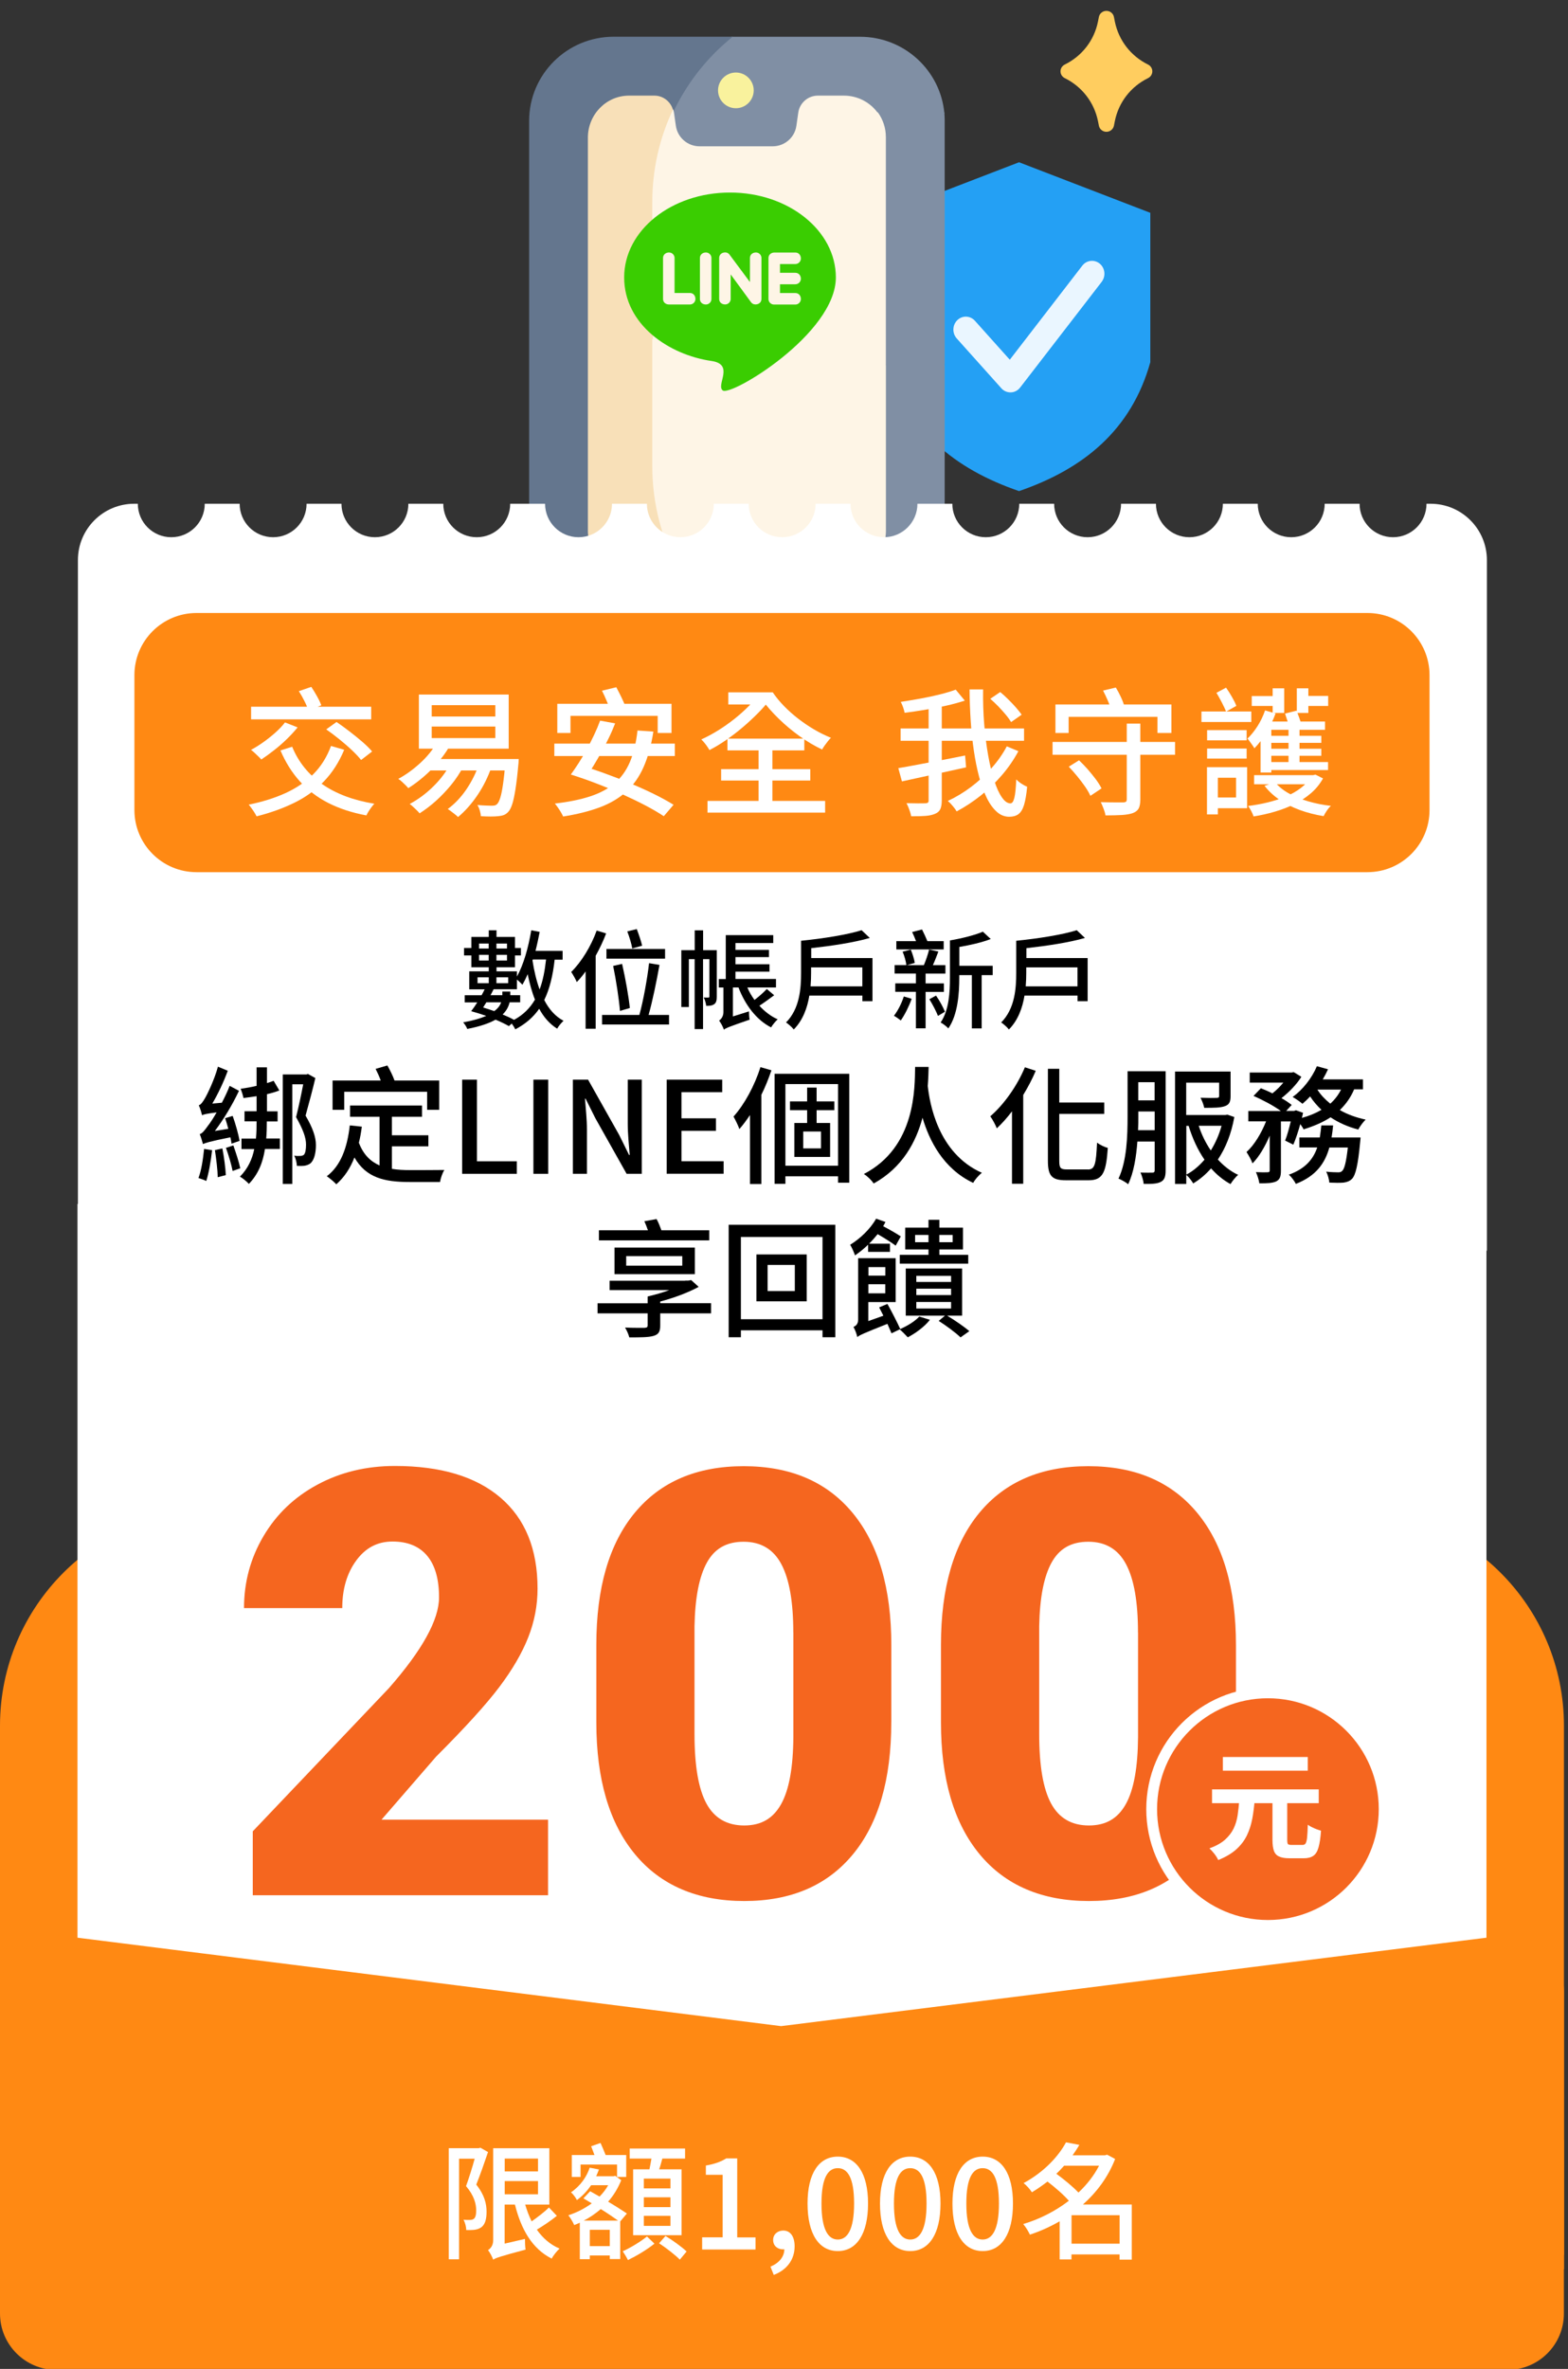 <svg width="290" height="438" viewBox="0 0 290 438" fill="none" xmlns="http://www.w3.org/2000/svg">
<rect x="0" y="0" width="290" height="438" fill="#333333" stroke="none"/>
<g clip-path="url(#clip0_22272_517)">
<g clip-path="url(#clip1_22272_517)">
<path fill-rule="evenodd" clip-rule="evenodd" d="M188.47 30L212.75 39.35V66.97C209.24 79.52 200.39 86.71 188.47 90.8C176.54 86.71 167.68 79.53 164.18 66.97V39.35L188.47 30Z" fill="#24A0F4"/>
<path d="M203.75 52.12L188.67 71.66C188.25 72.2 187.63 72.53 186.96 72.55C186.93 72.55 186.9 72.55 186.88 72.55C186.24 72.55 185.63 72.28 185.2 71.79L176.94 62.57C176.08 61.6 176.13 60.09 177.06 59.19C177.99 58.29 179.44 58.34 180.31 59.31L186.76 66.51L200.17 49.12C200.96 48.09 202.41 47.93 203.4 48.75C204.39 49.58 204.55 51.08 203.75 52.11V52.12Z" fill="#EAF6FF"/>
<path d="M135.35 6.8H159.08C167.24 6.8 173.94 13.02 174.66 20.95L162.04 45.13L174.72 67.55V100.83C174.72 109.43 167.72 116.4 159.08 116.4H134.78L108.4 111.15L102.91 64.17L113.71 12.86L135.35 6.81V6.8Z" fill="#808FA4"/>
<path d="M174.65 20.79H158.42V67.43H174.72V22.23C174.72 21.74 174.69 21.26 174.65 20.79Z" fill="#808FA4"/>
<path d="M120.8 86.25V37.4C120.8 25.03 126.54 13.99 135.52 6.79H113.49C104.86 6.79 97.86 13.76 97.86 22.36V100.81C97.86 109.41 104.86 116.38 113.49 116.38H134.95C126.3 109.17 120.8 98.35 120.8 86.23V86.25Z" fill="#64768E"/>
<path d="M125.92 105.91H156.07C160.37 105.91 163.85 102.43 163.85 98.14V67.52L153.59 46.39L162.37 20.9C160.96 18.95 158.66 17.68 156.07 17.68H151.27C149.45 17.68 147.9 19.02 147.64 20.82L147.29 23.26C146.98 25.44 145.11 27.05 142.91 27.05H129.38C127.18 27.05 125.31 25.43 125 23.26L124.65 20.82C124.62 20.63 124.58 20.45 124.53 20.27L114.12 19.88L111.43 69.48L113.14 101.67L125.9 105.9L125.92 105.91Z" fill="#FEF5E6"/>
<path d="M144.05 33.67V54.55C144.05 61.66 149.79 67.43 156.86 67.43H163.84V25.35C163.84 23.65 163.29 22.07 162.37 20.79H156.86C149.78 20.79 144.05 26.56 144.05 33.67Z" fill="#FEF5E6"/>
<path d="M136.1 20.01C137.92 20.01 139.4 18.53 139.4 16.71C139.4 14.89 137.92 13.41 136.1 13.41C134.28 13.41 132.8 14.89 132.8 16.71C132.8 18.53 134.28 20.01 136.1 20.01Z" fill="#F9F29D"/>
<path d="M120.64 86.22V37.37C120.64 31.25 122.01 25.45 124.46 20.28C124.01 18.76 122.63 17.68 121.03 17.68H116.34C112.14 17.68 108.73 21.16 108.73 25.45V98.12C108.73 102.41 112.14 105.89 116.34 105.89H125.81C122.52 100.1 120.64 93.38 120.64 86.2V86.22Z" fill="#F8E0B8"/>
<path d="M119.3 54.23C117.36 55.79 117.11 58.57 118.74 60.44L120.77 62.77V53.44C120.25 53.61 119.75 53.87 119.3 54.23Z" fill="#F8E0B8"/>
<path d="M212.34 11.94C209.13 10.36 206.9 7.46 206.19 3.99L206.02 3.13C205.89 2.48 205.31 2.01 204.63 2.01C203.95 2.01 203.37 2.48 203.24 3.13L203.07 3.99C202.37 7.46 200.13 10.36 196.92 11.94C196.44 12.18 196.14 12.66 196.14 13.19C196.14 13.72 196.44 14.2 196.92 14.44C200.12 16.02 202.36 18.92 203.07 22.39L203.24 23.25C203.37 23.9 203.95 24.37 204.63 24.37C205.31 24.37 205.88 23.9 206.02 23.25L206.19 22.39C206.89 18.92 209.13 16.02 212.34 14.44C212.82 14.2 213.12 13.72 213.12 13.19C213.12 12.66 212.82 12.18 212.34 11.94Z" fill="#FFCD5F"/>
<path d="M135.02 35.6C145.83 35.6 154.59 42.63 154.59 51.29C154.59 61.72 135.16 73.36 133.67 72.19C132.38 71.18 135.91 67.36 131.58 66.74C123.71 65.61 115.44 60 115.44 51.29C115.44 42.58 124.2 35.6 135.01 35.6H135.02ZM123.74 56.3H127.6C128.16 56.3 128.62 55.84 128.62 55.28C128.62 54.67 128.23 54.17 127.6 54.17H124.76V47.7C124.76 47.14 124.3 46.68 123.74 46.68C123.14 46.68 122.63 47.07 122.63 47.7V55.28C122.63 55.91 123.13 56.3 123.74 56.3ZM148.12 51.55C148.12 50.94 147.73 50.44 147.1 50.44H144.26V48.82H147.1C147.66 48.82 148.12 48.36 148.12 47.8C148.12 47.19 147.73 46.69 147.1 46.69H143.24C142.63 46.69 142.13 47.08 142.13 47.71V55.29C142.13 55.85 142.59 56.31 143.15 56.31H147.1C147.66 56.31 148.12 55.85 148.12 55.29C148.12 54.68 147.73 54.18 147.1 54.18H144.26V52.56H147.1C147.66 52.56 148.12 52.1 148.12 51.54V51.55ZM140.83 55.28V47.7C140.83 47.14 140.37 46.68 139.81 46.68C139.2 46.68 138.7 47.07 138.7 47.7V52.15L135.01 47.19C134.83 46.88 134.5 46.67 134.12 46.67C133.52 46.67 133.01 47.06 133.01 47.69V55.27C133.01 55.91 133.51 56.29 134.12 56.29C134.68 56.29 135.14 55.83 135.14 55.27V50.74L138.86 55.82C139.05 56.12 139.35 56.29 139.72 56.29C140.33 56.29 140.83 55.91 140.83 55.27V55.28ZM130.56 56.3C131.12 56.3 131.58 55.84 131.58 55.28V47.7C131.58 47.14 131.12 46.68 130.56 46.68C129.96 46.68 129.45 47.07 129.45 47.7V55.28C129.45 55.92 129.95 56.3 130.56 56.3Z" fill="#3ACD01"/>
<path d="M40 279.07H249.25C271.33 279.07 289.25 296.99 289.25 319.07V416.93H0V319.07C0 296.99 17.92 279.07 40 279.07Z" fill="#FF8913"/>
<path d="M264.49 93.14H263.83C263.83 96.56 261.06 99.33 257.64 99.33C254.22 99.33 251.45 96.56 251.45 93.14H245C245 96.56 242.23 99.33 238.81 99.33C235.39 99.33 232.62 96.56 232.62 93.14H226.17C226.17 96.56 223.4 99.33 219.98 99.33C216.56 99.33 213.79 96.56 213.79 93.14H207.34C207.34 96.56 204.57 99.33 201.15 99.33C197.73 99.33 194.96 96.56 194.96 93.14H188.51C188.51 96.56 185.74 99.33 182.32 99.33C178.9 99.33 176.13 96.56 176.13 93.14H169.68C169.68 96.56 166.91 99.33 163.49 99.33C160.07 99.33 157.3 96.56 157.3 93.14H150.85C150.85 96.56 148.08 99.33 144.66 99.33C141.24 99.33 138.47 96.56 138.47 93.14H132.02C132.02 96.56 129.25 99.33 125.83 99.33C122.41 99.33 119.64 96.56 119.64 93.14H113.19C113.19 96.56 110.42 99.33 107 99.33C103.58 99.33 100.81 96.56 100.81 93.14H94.36C94.36 96.56 91.59 99.33 88.17 99.33C84.75 99.33 81.98 96.56 81.98 93.14H75.53C75.53 96.56 72.76 99.33 69.34 99.33C65.92 99.33 63.15 96.56 63.15 93.14H56.7C56.7 96.56 53.93 99.33 50.51 99.33C47.09 99.33 44.32 96.56 44.32 93.14H37.87C37.87 96.56 35.1 99.33 31.68 99.33C28.26 99.33 25.49 96.56 25.49 93.14H24.83C19.07 93.14 14.41 97.81 14.41 103.56V231.25H275V103.56C275 97.8 270.33 93.14 264.58 93.14H264.49Z" fill="white"/>
<path d="M274.92 222.61H14.33V385.41H274.92V222.61Z" fill="white"/>
<path d="M69.75 426.48C142.93 424.66 216.07 421.03 289.25 419.57V368.2C289.25 362.44 284.58 357.78 278.83 357.78L144.46 374.62L10.43 357.78C4.67 357.78 0 362.45 0 368.2V427.5C23.25 427.42 46.5 427.05 69.75 426.47V426.48Z" fill="#FF8913"/>
<path d="M269.02 396.14C179.34 398.37 89.72 403.31 0 403.65V427.76C0 433.51 4.67 438.18 10.42 438.18H278.82C284.58 438.18 289.24 433.51 289.24 427.76V395.69C282.5 395.82 275.76 395.97 269.01 396.14H269.02Z" fill="#FF8913"/>
<path d="M90.269 397.88C89.618 399.809 88.813 402.109 88.085 403.923C89.63 405.852 89.988 407.5 89.988 408.931C89.988 410.362 89.707 411.281 89.03 411.805C88.672 412.061 88.276 412.201 87.765 412.278C87.344 412.329 86.756 412.329 86.232 412.329C86.232 411.792 86.04 410.962 85.721 410.425C86.219 410.451 86.59 410.477 86.948 410.451C87.203 410.451 87.446 410.387 87.625 410.259C87.957 410.004 88.072 409.416 88.072 408.714C88.072 407.513 87.701 405.967 86.194 404.204C86.756 402.658 87.369 400.678 87.791 399.132H84.903V417.733H83V397.191H88.544L88.851 397.101L90.282 397.919L90.269 397.88ZM103.006 409.685C101.882 410.604 100.464 411.537 99.288 412.252C100.374 413.798 101.754 415.024 103.491 415.753C103.019 416.174 102.316 417.043 102.035 417.605C98.432 415.791 96.388 412.227 95.239 407.615H93.335V414.833L97.091 413.964C97.091 414.577 97.116 415.446 97.206 415.944C92.505 417.196 91.7 417.477 91.214 417.797C91.048 417.298 90.576 416.43 90.256 416.034C90.652 415.804 91.214 415.242 91.214 414.22V397.203H101.6V407.615H97.129C97.461 408.701 97.832 409.736 98.33 410.719C99.429 409.94 100.732 408.956 101.524 408.151L102.98 409.685H103.006ZM93.348 399.107V401.483H99.505V399.107H93.348ZM93.348 405.711H99.505V403.271H93.348V405.711Z" fill="white"/>
<path d="M114.708 410.719V417.682H112.779V417.03H109.087V417.707H107.234V410.962C106.877 411.128 106.557 411.269 106.2 411.409C105.982 410.886 105.471 410.017 105.114 409.595C106.647 409.097 108.141 408.343 109.445 407.385C108.908 407.053 108.384 406.746 107.899 406.465L109.151 405.15C109.687 405.456 110.275 405.788 110.888 406.133C111.501 405.52 112.063 404.792 112.485 404.038H109.33C108.627 405.047 107.784 405.993 106.698 406.785C106.481 406.338 105.97 405.635 105.599 405.354C107.413 404.128 108.537 402.39 109.061 400.793L110.773 401.125C110.633 401.547 110.441 401.943 110.262 402.377H113.481L113.788 402.301L114.899 403.106C114.286 404.613 113.469 405.954 112.472 407.079C113.814 407.871 115.104 408.701 115.947 409.263L114.721 410.719H114.708ZM107.375 402.505H105.753V398.455H109.943C109.751 397.893 109.521 397.331 109.33 396.833L111.067 396.22C111.374 396.871 111.731 397.766 112.012 398.455H115.819V402.505H114.12V400.218H107.375V402.505ZM114.312 410.579C113.494 409.991 112.332 409.199 111.118 408.445C110.134 409.289 109.074 410.017 107.963 410.579H114.312ZM112.779 415.293V412.278H109.087V415.293H112.779ZM121.031 414.846C119.665 415.957 117.672 417.133 116.139 417.873C115.921 417.426 115.474 416.698 115.181 416.251C116.637 415.587 118.591 414.411 119.652 413.504L121.044 414.846H121.031ZM120.112 401.1C120.252 400.487 120.367 399.758 120.482 399.107H116.458V397.255H126.704V399.107H122.501C122.309 399.784 122.13 400.487 121.913 401.1H126.052V413.274H117.097V401.1H120.112ZM123.995 402.812H119.077V404.626H123.995V402.812ZM123.995 406.274H119.077V408.088H123.995V406.274ZM123.995 409.697H119.077V411.55H123.995V409.697ZM123.076 413.415C124.366 414.194 126.103 415.433 126.985 416.289L125.733 417.797C124.915 416.954 123.216 415.638 121.9 414.769L123.076 413.428V413.415Z" fill="white"/>
<path d="M129.872 413.67H133.654V402.109H130.549V400.397C132.172 400.116 133.321 399.695 134.305 399.081H136.349V413.683H139.734V415.919H129.859V413.683L129.872 413.67Z" fill="white"/>
<path d="M142.493 419.087C144.116 418.423 145.061 417.235 145.061 415.868C144.972 415.893 144.895 415.893 144.805 415.893C143.847 415.893 142.991 415.28 142.991 414.156C142.991 413.096 143.835 412.418 144.869 412.418C146.185 412.418 146.964 413.53 146.964 415.331C146.964 417.797 145.534 419.7 143.106 420.62L142.493 419.087Z" fill="white"/>
<path d="M149.354 407.423C149.354 401.764 151.513 398.749 154.949 398.749C158.385 398.749 160.544 401.777 160.544 407.423C160.544 413.07 158.411 416.213 154.949 416.213C151.487 416.213 149.354 413.083 149.354 407.423ZM157.964 407.423C157.964 402.582 156.725 400.882 154.949 400.882C153.173 400.882 151.934 402.582 151.934 407.423C151.934 412.265 153.186 414.079 154.949 414.079C156.712 414.079 157.964 412.265 157.964 407.423Z" fill="white"/>
<path d="M162.755 407.423C162.755 401.764 164.914 398.749 168.35 398.749C171.787 398.749 173.946 401.777 173.946 407.423C173.946 413.07 171.812 416.213 168.35 416.213C164.888 416.213 162.755 413.083 162.755 407.423ZM171.365 407.423C171.365 402.582 170.126 400.882 168.35 400.882C166.575 400.882 165.335 402.582 165.335 407.423C165.335 412.265 166.587 414.079 168.35 414.079C170.113 414.079 171.365 412.265 171.365 407.423Z" fill="white"/>
<path d="M176.156 407.423C176.156 401.764 178.315 398.749 181.751 398.749C185.188 398.749 187.347 401.777 187.347 407.423C187.347 413.07 185.213 416.213 181.751 416.213C178.289 416.213 176.156 413.083 176.156 407.423ZM184.753 407.423C184.753 402.582 183.514 400.882 181.738 400.882C179.963 400.882 178.724 402.582 178.724 407.423C178.724 412.265 179.975 414.079 181.738 414.079C183.501 414.079 184.753 412.265 184.753 407.423Z" fill="white"/>
<path d="M209.32 417.797H207.059V416.838H198.168V417.758H195.983V410.706C194.22 411.716 192.368 412.559 190.477 413.172C190.221 412.584 189.659 411.69 189.238 411.217C192.176 410.349 195.14 408.867 197.682 406.912C196.724 405.801 195.114 404.421 193.735 403.361C192.84 404.038 191.882 404.728 190.847 405.341C190.515 404.804 189.813 403.999 189.302 403.655C193.16 401.559 195.791 398.647 197.158 396.104L199.624 396.577C199.253 397.229 198.819 397.867 198.372 398.506H204.363L204.76 398.391L206.241 399.183C204.951 402.518 202.83 405.341 200.288 407.602H209.32V417.809V417.797ZM196.801 400.435C196.354 400.933 195.881 401.444 195.37 401.917C196.775 402.952 198.423 404.293 199.458 405.392C201.004 403.936 202.332 402.262 203.265 400.435H196.801ZM207.072 414.846V409.582H198.18V414.846H207.072Z" fill="white"/>
<path d="M102.585 177.413C102.249 180.422 101.652 182.872 100.657 184.899C101.528 186.59 102.684 187.92 104.226 188.741C103.853 189.077 103.306 189.711 103.045 190.196C101.652 189.325 100.558 188.07 99.725 186.515C98.63 188.082 97.2 189.325 95.31 190.32C95.186 190.059 94.912 189.599 94.651 189.251L94.117 189.723C93.482 189.35 92.599 188.928 91.654 188.53C90.486 189.189 88.807 189.786 86.419 190.246C86.295 189.885 85.947 189.35 85.661 189.027C87.513 188.704 88.881 188.293 89.926 187.833C88.968 187.498 88.011 187.199 87.14 186.963C87.501 186.503 87.899 185.931 88.272 185.334H85.947V184.016H89.068C89.267 183.643 89.466 183.282 89.64 182.921H86.792V179.601H90.398V178.843H87.178V176.654H85.822V175.286H87.178V173.234H90.398V172.003H91.828V173.234H95.248V175.286H96.342V176.654H95.248V178.843H91.828V179.601H95.609V180.559C96.84 178.345 97.723 175.187 98.257 172.003L99.812 172.302C99.588 173.471 99.339 174.652 99.041 175.809H104.052V177.438H102.597L102.585 177.413ZM88.322 181.79H90.398V180.696H88.322V181.79ZM88.595 174.453V175.373H90.386V174.453H88.595ZM90.386 177.599V176.542H88.595V177.599H90.386ZM89.951 185.321C89.752 185.657 89.528 185.98 89.354 186.279C90.025 186.478 90.722 186.714 91.406 186.95C92.139 186.428 92.5 185.856 92.699 185.321H89.951ZM94.253 185.321C94.079 186.055 93.719 186.838 92.96 187.572C93.756 187.895 94.477 188.231 95.074 188.567C96.79 187.634 98.021 186.391 98.941 184.824C98.369 183.406 97.947 181.815 97.586 180.111C97.287 180.832 96.964 181.479 96.628 182.076C96.404 181.84 95.969 181.404 95.609 181.118V182.909H91.294C91.12 183.27 90.921 183.63 90.722 184.003H92.91V183.332H94.378V184.003H96.206V185.321H94.253ZM91.816 174.453V175.373H93.768V174.453H91.816ZM93.768 177.599V176.542H91.816V177.599H93.768ZM91.816 180.696V181.79H93.992V180.696H91.816ZM98.543 177.413L98.481 177.574C98.78 179.502 99.215 181.342 99.799 182.946C100.396 181.379 100.757 179.539 100.993 177.413H98.543Z" fill="black"/>
<path d="M112.097 172.601C111.575 173.993 110.904 175.386 110.17 176.717V190.209H108.305V179.614C107.782 180.348 107.235 181.007 106.676 181.579C106.502 181.143 105.954 180.149 105.644 179.713C107.534 177.861 109.312 174.951 110.356 172.053L112.11 172.588L112.097 172.601ZM123.737 187.659V189.425H111.351V187.659H118.253C118.974 185.036 119.708 181.007 120.043 178.084L121.971 178.408C121.436 181.417 120.678 185.11 119.956 187.659H123.724H123.737ZM123.003 177.251H112.16V175.461H123.003V177.251ZM114.659 186.913C114.497 184.849 113.963 181.305 113.403 178.594L115.057 178.221C115.679 180.907 116.288 184.377 116.487 186.379L114.659 186.913ZM116.935 175.361C116.798 174.528 116.4 173.21 116.014 172.215L117.768 171.78C118.141 172.75 118.564 173.993 118.763 174.851L116.935 175.374V175.361Z" fill="black"/>
<path d="M132.565 184.264C132.565 184.886 132.49 185.384 132.105 185.657C131.744 185.931 131.284 185.98 130.613 185.98C130.575 185.558 130.376 184.849 130.153 184.426C130.575 184.451 130.911 184.451 131.023 184.451C131.16 184.426 131.197 184.389 131.197 184.227V177.338H130.028V190.271H128.474V177.338H127.404V186.192H126.012V175.684H128.486V172.016H130.041V175.684H132.565V184.264ZM143.197 184.003C142.302 184.675 141.307 185.396 140.449 185.956C141.419 187.013 142.575 187.92 143.831 188.467C143.433 188.828 142.874 189.5 142.613 189.96C139.902 188.592 137.8 185.782 136.582 182.573H135.549V187.933L138.521 187C138.521 187.473 138.559 188.157 138.646 188.53C134.878 189.823 134.244 190.084 133.883 190.382C133.746 189.922 133.311 189.089 133 188.716C133.324 188.48 133.796 187.958 133.796 187.149V182.586H132.938V181.019H134.231V172.899H143.01V174.366H136.022V175.634H142.215V176.965H136.022V178.283H142.314V179.651H136.022V181.006H143.52V182.573H138.223C138.559 183.394 139.019 184.165 139.541 184.886C140.362 184.264 141.257 183.469 141.817 182.859L143.185 184.016L143.197 184.003Z" fill="black"/>
<path d="M161.365 177.152V185.11H159.5V184.078H149.689C149.315 186.341 148.495 188.642 146.804 190.345C146.53 189.972 145.771 189.288 145.374 189.052C147.923 186.49 148.159 182.722 148.159 179.837V173.943C152.163 173.545 156.739 172.824 159.351 171.991L160.868 173.421C157.921 174.279 153.805 174.888 150.037 175.311V177.139H161.377L161.365 177.152ZM159.487 182.374V178.868H150.012V179.862C150.012 180.621 149.987 181.491 149.912 182.374H159.487Z" fill="black"/>
<path d="M168.614 184.675C168.117 186.068 167.321 187.659 166.6 188.679C166.301 188.443 165.705 188.008 165.332 187.809C166.065 186.876 166.749 185.521 167.16 184.24L168.614 184.675ZM171.188 183.382V190.134H169.398V183.382H165.58V181.815H169.398V179.999H165.456V178.445H167.632C167.557 177.774 167.271 176.729 166.936 175.958L168.453 175.585C168.776 176.356 169.087 177.376 169.186 178.035L167.719 178.458H170.865C171.226 177.624 171.636 176.406 171.835 175.573L173.551 175.933C173.215 176.804 172.88 177.724 172.531 178.458H174.857V180.012H171.188V181.827H174.571V183.394H171.188V183.382ZM174.533 175.548H165.779V174.018H169.423C169.199 173.459 168.95 172.824 168.701 172.327L170.529 171.854C170.865 172.526 171.263 173.372 171.524 174.018H174.533V175.548ZM173.116 184.078C173.775 185.011 174.446 186.267 174.77 187.063L173.477 187.834C173.153 187 172.482 185.707 171.885 184.75L173.116 184.078ZM183.586 180.298H181.559V190.146H179.744V180.298H177.418V180.77C177.418 183.631 177.157 187.622 175.392 190.146C175.118 189.811 174.359 189.251 173.974 189.052C175.541 186.739 175.69 183.382 175.69 180.77V173.881C177.903 173.508 180.353 172.887 181.783 172.265L183.238 173.62C181.609 174.254 179.458 174.739 177.431 175.088V178.569H183.599V180.285L183.586 180.298Z" fill="black"/>
<path d="M201.158 177.152V185.11H199.292V184.078H189.481C189.108 186.341 188.287 188.642 186.596 190.345C186.322 189.972 185.564 189.288 185.166 189.052C187.715 186.49 187.951 182.722 187.951 179.837V173.943C191.956 173.545 196.532 172.824 199.143 171.991L200.66 173.421C197.713 174.279 193.597 174.888 189.829 175.311V177.139H201.17L201.158 177.152ZM199.28 182.374V178.868H189.804V179.862C189.804 180.621 189.779 181.491 189.705 182.374H199.28Z" fill="black"/>
<path d="M39.228 212.666C38.992 214.718 38.619 216.919 38.146 218.362C37.835 218.175 37.102 217.939 36.704 217.814C37.251 216.397 37.549 214.32 37.748 212.43L39.24 212.666H39.228ZM42.822 211.435C42.772 211.099 42.71 210.702 42.61 210.279C38.619 211.087 37.984 211.323 37.537 211.535C37.437 211.162 37.164 210.192 36.94 209.694C37.412 209.582 37.86 208.985 38.482 208.115C38.793 207.742 39.402 206.834 40.061 205.678C38.171 205.914 37.673 206.051 37.363 206.2C37.288 205.802 37.002 204.857 36.766 204.36C37.139 204.26 37.499 203.763 37.897 203.079C38.32 202.37 39.626 199.721 40.31 197.222L42.125 197.98C41.367 200.057 40.31 202.283 39.265 204.049L41.031 203.887C41.553 202.892 42.076 201.81 42.474 200.766L44.202 201.686C42.971 204.285 41.367 206.959 39.738 209.11L42.225 208.712C42.038 208.028 41.852 207.369 41.64 206.747L43.033 206.324C43.58 207.841 44.115 209.794 44.314 210.938L42.822 211.46V211.435ZM41.13 212.355C41.441 213.91 41.703 215.974 41.765 217.267L40.273 217.665C40.248 216.297 39.986 214.246 39.75 212.654L41.118 212.343L41.13 212.355ZM43.157 211.783C43.63 213.126 44.214 214.905 44.438 216.011L43.021 216.509C42.809 215.377 42.287 213.599 41.79 212.231L43.157 211.783ZM49.35 207.319C49.35 208.401 49.325 209.47 49.238 210.503H51.763V212.442H49.002C48.629 214.88 47.796 217.068 46.03 218.896C45.657 218.473 44.873 217.827 44.376 217.553C45.843 216.086 46.639 214.345 47.025 212.455H44.662V210.515H47.336C47.435 209.495 47.46 208.413 47.46 207.332H45.222V205.466H47.46V202.681C46.627 202.818 45.781 202.917 45.023 203.017C44.948 202.544 44.712 201.81 44.5 201.313C45.446 201.176 46.49 201.002 47.46 200.766V197.346H49.375V200.256C49.847 200.119 50.221 199.995 50.606 199.833L51.663 201.624C51.004 201.885 50.196 202.121 49.375 202.308V205.479H51.34V207.344H49.375L49.35 207.319ZM58.328 199.311C57.856 201.338 57.197 203.775 56.513 206.275C57.856 208.563 58.428 210.241 58.428 211.709C58.428 213.176 58.117 214.444 57.458 215.066C57.172 215.303 56.774 215.464 56.326 215.539C55.928 215.589 55.381 215.589 54.909 215.564C54.884 215.041 54.722 214.221 54.411 213.674C54.834 213.748 55.257 213.748 55.543 213.723C55.804 213.723 56.015 213.649 56.177 213.537C56.488 213.251 56.6 212.48 56.6 211.647C56.6 210.304 56.053 208.861 54.759 206.548C55.306 204.372 55.729 202.295 56.078 200.48H54.063V218.909H52.297V198.664H56.687L56.948 198.565L58.316 199.323L58.328 199.311Z" fill="black"/>
<path d="M72.479 216.111C73.524 216.297 74.655 216.347 75.861 216.347C76.906 216.347 80.848 216.347 82.191 216.322C81.83 216.844 81.482 217.877 81.383 218.548H75.737C71.086 218.548 67.704 217.765 65.553 214.009C64.769 216.024 63.663 217.69 62.195 218.971C61.859 218.573 60.939 217.814 60.442 217.479C63.016 215.539 64.222 212.231 64.695 208.078L66.921 208.314C66.784 209.359 66.61 210.366 66.373 211.286C67.219 213.512 68.55 214.755 70.203 215.489V206.486H64.744V204.409H78.05V206.486H72.479V209.906H79.231V211.957H72.479V216.086V216.111ZM63.663 205.193H61.511V199.784H70.415C70.179 199.1 69.805 198.291 69.47 197.632L71.646 196.998C72.143 197.869 72.69 198.988 72.964 199.784H81.233V205.193H78.995V201.86H63.663V205.193Z" fill="black"/>
<path d="M85.474 199.622H88.21V214.718H95.584V217.031H85.474V199.622Z" fill="black"/>
<path d="M98.655 199.622H101.39V217.031H98.655V199.622Z" fill="black"/>
<path d="M105.954 199.622H108.764L114.522 209.856L116.337 213.537H116.462C116.325 211.746 116.101 209.645 116.101 207.754V199.622H118.7V217.031H115.89L110.12 206.772L108.304 203.141H108.192C108.329 204.932 108.553 206.946 108.553 208.836V217.031H105.954V199.622Z" fill="black"/>
<path d="M123.301 199.622H133.573V201.935H126.037V206.772H132.416V209.085H126.037V214.706H133.834V217.018H123.301V199.609V199.622Z" fill="black"/>
<path d="M142.675 197.894C142.153 199.423 141.543 200.965 140.81 202.432V218.921H138.708V206.163C138.074 207.108 137.427 208.003 136.743 208.762C136.582 208.215 135.985 207.008 135.662 206.449C137.676 204.211 139.541 200.778 140.648 197.309L142.675 197.894ZM157.075 198.54V218.673H154.998V217.491H145.261V218.884H143.259V198.54H157.075ZM154.998 215.539V200.443H145.261V215.539H154.998ZM151.031 205.268V207.63H153.531V213.91H146.915V207.63H149.278V205.268H146.107V203.639H149.278V201.089H151.031V203.639H154.314V205.268H151.031ZM151.84 209.209H148.557V212.331H151.84V209.209Z" fill="black"/>
<path d="M171.748 197.284C171.724 198.179 171.699 199.411 171.587 200.803C171.923 203.75 173.353 213.176 181.597 216.845C180.963 217.342 180.304 218.125 179.993 218.71C174.447 216.086 171.873 210.888 170.617 206.66C169.435 211.1 166.936 215.875 161.589 218.822C161.216 218.25 160.507 217.541 159.773 217.068C169.435 212.057 169.174 201.052 169.249 197.272H171.748V197.284Z" fill="black"/>
<path d="M191.557 197.993C190.923 199.51 190.115 201.015 189.245 202.457V218.872H187.168V205.479C186.273 206.66 185.328 207.717 184.358 208.625C184.171 208.103 183.549 206.921 183.151 206.399C185.651 204.248 188.088 200.828 189.555 197.334L191.57 197.993H191.557ZM201.22 216.235C202.5 216.235 202.712 215.24 202.898 211.274C203.421 211.672 204.316 212.107 204.888 212.244C204.577 216.658 204.042 218.225 201.369 218.225H197.141C194.542 218.225 193.808 217.441 193.808 214.606V197.62H195.91V203.85H204.229V205.951H195.91V214.644C195.91 215.962 196.146 216.223 197.327 216.223H201.22V216.235Z" fill="black"/>
<path d="M215.582 216.422C215.582 217.491 215.395 218.15 214.736 218.498C214.077 218.871 213.107 218.921 211.528 218.896C211.478 218.349 211.192 217.342 210.931 216.795C211.901 216.844 212.846 216.819 213.157 216.819C213.443 216.795 213.555 216.708 213.555 216.372V211.062H210.359C210.148 213.847 209.7 216.782 208.655 218.958C208.282 218.623 207.375 218.125 206.865 217.914C208.419 214.656 208.543 209.955 208.543 206.498V198.067H215.582V216.422ZM213.555 208.973V205.504H210.533V206.498C210.533 207.257 210.533 208.102 210.483 208.973H213.555ZM210.521 200.094V203.452H213.542V200.094H210.521ZM228.29 206.523C227.718 209.694 226.661 212.293 225.244 214.395C226.326 215.576 227.582 216.571 228.999 217.23C228.502 217.628 227.917 218.386 227.582 218.933C226.239 218.2 225.032 217.205 223.988 216.024C222.993 217.155 221.911 218.075 220.68 218.809C220.394 218.312 219.859 217.603 219.399 217.23V218.909H217.323V198.117H227.594V202.656C227.594 203.676 227.383 204.235 226.549 204.521C225.716 204.832 224.473 204.832 222.719 204.832C222.62 204.26 222.297 203.489 222.036 202.967C223.329 203.017 224.659 203.017 224.983 202.992C225.356 202.992 225.48 202.917 225.48 202.643V200.181H219.387V206.163H226.637L226.997 206.088L228.278 206.536L228.29 206.523ZM219.412 217.18C220.643 216.546 221.774 215.576 222.769 214.42C221.513 212.604 220.543 210.478 219.835 208.165H219.412V217.193V217.18ZM221.7 208.152C222.247 209.806 222.993 211.336 223.938 212.716C224.771 211.373 225.455 209.856 225.928 208.152H221.7Z" fill="black"/>
<path d="M250.425 201.462C249.791 202.954 248.883 204.198 247.801 205.242C249.194 206.051 250.823 206.635 252.576 207.008C252.128 207.431 251.494 208.289 251.208 208.849C249.318 208.351 247.59 207.593 246.085 206.585C244.642 207.53 242.939 208.239 241.098 208.811C240.986 208.55 240.738 208.202 240.489 207.841C240.091 209.234 239.643 210.627 239.196 211.646L237.679 210.888C238.052 209.968 238.412 208.65 238.723 207.344H236.908V216.409C236.908 217.479 236.746 218.063 236.037 218.436C235.353 218.747 234.383 218.797 232.916 218.797C232.842 218.212 232.555 217.304 232.282 216.72C233.227 216.77 234.172 216.77 234.458 216.745C234.744 216.72 234.831 216.67 234.831 216.384V209.98C233.961 212.007 232.842 213.922 231.648 215.103C231.436 214.469 230.914 213.574 230.541 213.002C231.959 211.746 233.302 209.508 234.16 207.332H230.877V205.417H236.895C235.602 204.471 233.538 203.365 231.834 202.631L233.202 201.213C233.861 201.475 234.62 201.798 235.329 202.159C236.062 201.587 236.771 200.878 237.355 200.169H231.138V198.304H238.91L239.27 198.229L240.688 199.1C239.818 200.492 238.4 201.96 237.007 203.041C237.766 203.464 238.4 203.912 238.897 204.297L237.878 205.404H239.345L239.681 205.28L240.999 205.752C240.924 206.063 240.862 206.362 240.788 206.697C242.131 206.324 243.337 205.827 244.406 205.205C243.598 204.447 242.889 203.626 242.305 202.718C241.832 203.24 241.36 203.688 240.887 204.086C240.464 203.725 239.606 203.116 239.071 202.83C240.937 201.487 242.615 199.361 243.561 197.135L245.612 197.707C245.326 198.341 245.003 198.963 244.642 199.572H252.079V201.412H250.45L250.425 201.462ZM251.631 210.328C251.631 210.328 251.606 210.9 251.556 211.199C251.158 215.427 250.723 217.242 250.064 217.951C249.592 218.424 249.119 218.56 248.485 218.66C247.888 218.71 246.93 218.71 245.861 218.66C245.811 218.051 245.575 217.193 245.277 216.633C246.197 216.732 247.067 216.757 247.478 216.757C247.838 216.757 248.025 216.708 248.236 216.496C248.634 216.136 248.97 214.942 249.281 212.169H245.861C245.053 215.079 243.399 217.441 239.668 218.896C239.407 218.374 238.823 217.578 238.375 217.193C241.447 216.086 242.889 214.308 243.623 212.156H240.315V210.316H244.095C244.207 209.582 244.307 208.849 244.381 208.078H246.557C246.483 208.861 246.396 209.595 246.271 210.316H251.656L251.631 210.328ZM243.648 201.462C244.257 202.432 245.065 203.278 246.035 204.061C246.856 203.327 247.527 202.457 248.025 201.462H243.66H243.648Z" fill="black"/>
<path d="M131.508 242.834H122.108V245.122C122.108 246.254 121.772 246.751 120.827 247.012C119.882 247.273 118.439 247.273 116.387 247.273C116.251 246.701 115.915 245.98 115.604 245.458C117.096 245.532 118.812 245.507 119.198 245.507C119.645 245.483 119.782 245.396 119.782 245.035V242.834H110.518V240.969H119.782V239.738H119.807L119.782 239.713C121.1 239.402 122.543 239.004 123.799 238.531H112.744V236.803H126.709V236.778H127.305L127.828 236.679L129.22 237.934C127.256 239.004 124.682 239.961 122.108 240.645V240.956H131.508V242.821V242.834ZM131.173 229.342H110.767V227.477H119.832C119.645 226.905 119.409 226.32 119.173 225.798L121.436 225.4C121.772 226.009 122.095 226.818 122.331 227.477H131.173V229.342ZM113.652 235.584V230.672H128.512V235.584H113.652ZM115.815 234.017H126.186V232.252H115.815V234.017Z" fill="black"/>
<path d="M154.488 226.457V247.248H152.125V245.967H137.029V247.248H134.766V226.457H154.488ZM152.125 243.916V228.708H137.029V243.916H152.125ZM149.203 231.941V240.608H139.902V231.941H149.203ZM147.002 233.881H141.966V238.705H147.002V233.881Z" fill="black"/>
<path d="M160.545 230.15C159.786 230.884 158.94 231.568 158.132 232.115C158.008 231.692 157.535 230.623 157.237 230.15C159.052 229.043 160.967 227.24 162.037 225.325L163.765 225.935C163.628 226.196 163.504 226.457 163.342 226.718C164.499 227.327 165.867 228.111 166.6 228.608L165.655 230.312C164.897 229.74 163.529 228.894 162.323 228.185C161.825 228.795 161.303 229.391 160.743 229.951H164.598V231.468H160.557V230.15H160.545ZM164.138 241.105C164.971 242.598 165.979 244.575 166.501 245.731C167.844 245.134 169.212 244.314 170.02 243.418L171.985 244.028C171.015 245.283 169.336 246.515 167.894 247.261C167.558 246.888 166.824 246.154 166.401 245.793L164.884 246.527C164.698 246.054 164.412 245.445 164.126 244.774C159.711 246.527 159.003 246.85 158.555 247.211C158.455 246.689 158.132 245.818 157.846 245.346C158.219 245.184 158.717 244.873 158.717 243.978V232.637H165.655V240.745H160.594V244.264L163.38 243.269C163.094 242.722 162.857 242.2 162.596 241.727L164.113 241.093L164.138 241.105ZM160.619 234.278V235.858H163.74V234.278H160.619ZM163.728 239.128V237.449H160.607V239.128H163.728ZM171.724 231.02H167.421V226.979H171.724V225.537H173.738V226.979H178.103V231.02H173.738V232.015H179.073V233.644H166.414V232.015H171.724V231.02ZM175.168 243.257C176.66 244.152 178.289 245.283 179.284 246.117L177.655 247.273C176.71 246.378 175.056 245.147 173.614 244.227L174.77 243.257H167.521V234.54H177.941V243.257H175.181H175.168ZM171.724 229.677V228.334H169.249V229.677H171.724ZM169.473 237.027H175.902V235.895H169.473V237.027ZM169.473 239.451H175.902V238.27H169.473V239.451ZM169.473 241.938H175.902V240.732H169.473V241.938ZM173.726 228.334V229.677H176.188V228.334H173.726Z" fill="black"/>
<path d="M252.9 113.34H36.35C30.004 113.34 24.86 118.484 24.86 124.83V149.77C24.86 156.116 30.004 161.26 36.35 161.26H252.9C259.246 161.26 264.39 156.116 264.39 149.77V124.83C264.39 118.484 259.246 113.34 252.9 113.34Z" fill="#FF8913"/>
<path d="M61.218 137.921L63.659 138.63C62.703 140.925 61.454 142.87 59.902 144.479C58.35 146.087 56.528 147.403 54.436 148.427C52.344 149.45 50.015 150.294 47.451 150.935C47.361 150.744 47.237 150.519 47.069 150.249C46.9 149.979 46.72 149.709 46.517 149.439C46.326 149.169 46.146 148.944 46 148.775C48.508 148.269 50.769 147.561 52.782 146.65C54.784 145.739 56.505 144.569 57.934 143.152C59.362 141.734 60.453 139.98 61.218 137.933V137.921ZM52.704 133.569L55.043 134.491C54.447 135.222 53.772 135.953 53.019 136.684C52.265 137.415 51.478 138.101 50.668 138.731C49.847 139.372 49.071 139.935 48.328 140.43C48.193 140.261 48.002 140.07 47.766 139.845C47.53 139.62 47.294 139.395 47.057 139.17C46.821 138.945 46.607 138.765 46.416 138.653C47.181 138.248 47.946 137.764 48.722 137.213C49.498 136.662 50.229 136.077 50.926 135.458C51.624 134.84 52.22 134.21 52.704 133.58V133.569ZM46.439 130.667H68.653V133.006H46.439V130.667ZM54.031 138.056C55.201 140.913 57.068 143.219 59.61 144.996C62.163 146.773 65.368 147.977 69.238 148.607C69.08 148.764 68.911 148.967 68.72 149.225C68.529 149.484 68.338 149.754 68.169 150.024C68 150.294 67.865 150.541 67.764 150.766C65.065 150.26 62.703 149.484 60.667 148.438C58.631 147.392 56.899 146.065 55.448 144.456C53.997 142.848 52.805 140.936 51.871 138.754L54.042 138.068L54.031 138.056ZM55.279 127.787L57.574 127C57.934 127.529 58.282 128.114 58.642 128.755C59.002 129.396 59.261 129.958 59.43 130.408L57.034 131.33C56.877 130.858 56.64 130.284 56.303 129.621C55.977 128.957 55.628 128.35 55.268 127.787H55.279ZM60.33 134.862L62.242 133.49C62.995 133.996 63.782 134.581 64.626 135.222C65.47 135.863 66.257 136.515 67.011 137.157C67.753 137.798 68.36 138.394 68.821 138.945L66.786 140.52C66.358 139.98 65.796 139.372 65.076 138.698C64.367 138.023 63.591 137.359 62.759 136.684C61.927 136.009 61.117 135.402 60.341 134.862H60.33Z" fill="white"/>
<path d="M80.733 137.393L83.049 138.135C82.442 139.159 81.722 140.137 80.901 141.082C80.08 142.027 79.203 142.893 78.292 143.669C77.381 144.445 76.447 145.142 75.514 145.727C75.39 145.57 75.221 145.39 74.996 145.165C74.771 144.94 74.535 144.726 74.31 144.513C74.085 144.299 73.86 144.13 73.658 144.018C75.064 143.253 76.402 142.286 77.673 141.127C78.944 139.969 79.968 138.72 80.744 137.393H80.733ZM83.387 141.037L85.681 141.746C85.052 142.938 84.309 144.063 83.443 145.12C82.577 146.177 81.644 147.156 80.654 148.056C79.664 148.944 78.64 149.72 77.606 150.384C77.482 150.226 77.313 150.046 77.088 149.821C76.863 149.597 76.627 149.383 76.402 149.169C76.177 148.955 75.963 148.787 75.772 148.652C77.347 147.808 78.82 146.717 80.17 145.379C81.52 144.051 82.6 142.6 83.398 141.037H83.387ZM77.471 128.417H94.083V138.428H77.471V128.417ZM78.978 140.34H94.083V142.454H78.978V140.34ZM79.844 130.386V132.478H91.609V130.386H79.844ZM79.844 134.333V136.471H91.609V134.333H79.844ZM88.628 141.183L90.923 141.746C90.259 143.669 89.382 145.435 88.291 147.043C87.2 148.652 85.996 150.001 84.714 151.07C84.59 150.935 84.422 150.778 84.174 150.586C83.938 150.395 83.691 150.215 83.443 150.024C83.196 149.833 82.993 149.698 82.813 149.585C84.107 148.629 85.254 147.426 86.255 145.952C87.256 144.479 88.043 142.893 88.628 141.172V141.183ZM93.499 140.34H95.939C95.917 140.576 95.906 140.778 95.906 140.936C95.906 141.093 95.883 141.228 95.872 141.33C95.703 143.219 95.523 144.749 95.332 145.941C95.141 147.133 94.95 148.044 94.736 148.697C94.522 149.338 94.286 149.81 94.005 150.103C93.746 150.395 93.465 150.586 93.161 150.699C92.857 150.811 92.509 150.879 92.115 150.912C91.778 150.946 91.317 150.969 90.754 150.969C90.192 150.969 89.573 150.946 88.932 150.912C88.921 150.609 88.853 150.26 88.741 149.866C88.628 149.473 88.482 149.135 88.291 148.843C88.887 148.888 89.438 148.933 89.944 148.944C90.45 148.967 90.822 148.967 91.035 148.967C91.249 148.967 91.44 148.944 91.575 148.899C91.71 148.854 91.834 148.775 91.958 148.652C92.16 148.449 92.351 148.056 92.531 147.482C92.711 146.908 92.88 146.065 93.037 144.962C93.195 143.86 93.352 142.432 93.487 140.677V140.317L93.499 140.34Z" fill="white"/>
<path d="M102.52 137.494H124.812V139.789H102.52V137.494ZM117.906 135.065L120.842 135.267C120.437 137.854 119.818 140.047 119.009 141.869C118.199 143.692 117.119 145.199 115.803 146.391C114.487 147.583 112.856 148.551 110.933 149.27C109.009 149.99 106.76 150.553 104.15 150.969C104.06 150.766 103.937 150.508 103.757 150.204C103.577 149.9 103.386 149.597 103.183 149.315C102.981 149.023 102.789 148.776 102.621 148.573C105.151 148.281 107.322 147.842 109.144 147.246C110.966 146.65 112.474 145.84 113.677 144.816C114.881 143.793 115.825 142.477 116.5 140.891C117.175 139.305 117.648 137.359 117.906 135.065ZM103.071 130.127H124.194V135.526H121.64V132.365H105.511V135.526H103.071V130.127ZM105.568 143.219C106.029 142.589 106.512 141.869 107.03 141.071C107.547 140.261 108.053 139.418 108.537 138.529C109.021 137.64 109.471 136.741 109.898 135.841C110.325 134.941 110.685 134.075 110.989 133.243L113.767 133.749C113.441 134.592 113.07 135.47 112.642 136.347C112.215 137.235 111.765 138.102 111.293 138.956C110.82 139.811 110.348 140.621 109.887 141.386C109.426 142.151 108.998 142.826 108.582 143.422L105.545 143.219H105.568ZM105.568 143.219L107.142 141.442C108.582 141.869 110.112 142.364 111.72 142.949C113.328 143.523 114.926 144.142 116.512 144.805C118.097 145.469 119.593 146.144 120.988 146.83C122.383 147.516 123.575 148.179 124.576 148.798L122.765 150.913C121.832 150.283 120.696 149.619 119.368 148.922C118.041 148.224 116.579 147.527 115.016 146.818C113.441 146.11 111.844 145.446 110.224 144.828C108.605 144.209 107.052 143.669 105.579 143.208L105.568 143.219ZM111.326 127.709L113.981 127.068C114.285 127.63 114.599 128.249 114.926 128.912C115.252 129.587 115.499 130.149 115.668 130.611L112.89 131.353C112.732 130.892 112.507 130.318 112.215 129.621C111.923 128.923 111.63 128.282 111.338 127.709H111.326Z" fill="white"/>
<path d="M140.66 128.012L142.448 129.238C141.818 130.104 141.065 130.982 140.176 131.87C139.288 132.759 138.354 133.636 137.353 134.48C136.352 135.334 135.328 136.111 134.271 136.842C133.214 137.573 132.202 138.18 131.212 138.686C131.043 138.383 130.818 138.045 130.537 137.663C130.256 137.28 129.975 136.977 129.705 136.718C130.694 136.279 131.707 135.728 132.753 135.087C133.799 134.446 134.811 133.726 135.812 132.939C136.802 132.151 137.724 131.33 138.556 130.475C139.389 129.632 140.097 128.8 140.671 128.001L140.66 128.012ZM130.852 148.089H152.605V150.249H130.852V148.089ZM133.371 142.207H149.86V144.321H133.371V142.207ZM134.541 136.572H148.758V138.742H134.541V136.572ZM134.699 128.012H142.696V130.251H134.699V128.012ZM140.244 128.012H142.921C143.494 128.856 144.18 129.699 144.979 130.52C145.777 131.342 146.655 132.129 147.6 132.86C148.556 133.602 149.545 134.266 150.569 134.873C151.592 135.481 152.639 135.987 153.685 136.414C153.516 136.572 153.325 136.774 153.122 137.044C152.92 137.303 152.717 137.573 152.526 137.831C152.335 138.09 152.177 138.349 152.054 138.585C150.625 137.91 149.23 137.078 147.847 136.088C146.475 135.098 145.193 134.03 144 132.86C142.808 131.701 141.785 130.532 140.918 129.351H140.232V128.001L140.244 128.012ZM140.3 137.516H142.853V149.281H140.3V137.516Z" fill="white"/>
<path d="M166.136 142.027C167.159 141.858 168.34 141.644 169.69 141.386C171.04 141.127 172.468 140.857 173.987 140.576C175.505 140.295 177.001 139.991 178.497 139.687L178.677 141.881C177.305 142.184 175.899 142.488 174.481 142.803C173.064 143.118 171.703 143.41 170.399 143.691C169.094 143.984 167.89 144.243 166.811 144.479L166.147 142.038L166.136 142.027ZM166.563 134.693H189.396V136.965H166.563V134.693ZM176.754 127.506L178.441 129.542C177.406 129.879 176.259 130.194 174.999 130.476C173.739 130.757 172.457 131.004 171.141 131.229C169.825 131.454 168.543 131.634 167.306 131.791C167.261 131.499 167.159 131.162 167.024 130.768C166.889 130.374 166.743 130.048 166.597 129.778C167.8 129.587 169.026 129.385 170.275 129.16C171.523 128.935 172.704 128.676 173.829 128.395C174.954 128.114 175.932 127.821 176.754 127.517V127.506ZM171.76 130.104H174.178V147.966C174.178 148.674 174.088 149.225 173.908 149.608C173.728 149.99 173.413 150.271 172.952 150.463C172.491 150.665 171.906 150.8 171.186 150.856C170.466 150.912 169.578 150.935 168.52 150.924C168.486 150.699 168.419 150.451 168.329 150.159C168.239 149.866 168.127 149.574 168.014 149.282C167.89 148.989 167.778 148.73 167.654 148.505C168.419 148.517 169.139 148.539 169.802 148.539C170.477 148.539 170.916 148.539 171.141 148.528C171.377 148.517 171.535 148.46 171.625 148.393C171.715 148.314 171.748 148.179 171.748 147.977V130.116L171.76 130.104ZM186.213 138L188.35 138.889C187.506 140.463 186.483 141.948 185.302 143.32C184.121 144.693 182.827 145.952 181.41 147.077C179.993 148.202 178.497 149.192 176.933 150.024C176.765 149.731 176.529 149.405 176.225 149.045C175.921 148.674 175.618 148.359 175.303 148.089C176.799 147.392 178.238 146.526 179.61 145.491C180.983 144.456 182.242 143.298 183.378 142.027C184.514 140.756 185.459 139.406 186.202 138H186.213ZM179.307 127.472H181.826C181.792 129.677 181.86 131.825 182.029 133.895C182.197 135.964 182.445 137.888 182.76 139.665C183.075 141.442 183.446 142.994 183.884 144.321C184.312 145.66 184.784 146.695 185.302 147.426C185.808 148.168 186.336 148.539 186.876 148.539C187.203 148.539 187.439 148.191 187.607 147.504C187.776 146.818 187.889 145.682 187.956 144.108C188.215 144.378 188.53 144.648 188.912 144.895C189.295 145.142 189.643 145.334 189.969 145.457C189.834 146.897 189.643 148.022 189.396 148.832C189.148 149.641 188.8 150.204 188.361 150.53C187.922 150.856 187.349 151.014 186.651 151.014C185.808 151.014 185.032 150.71 184.346 150.091C183.66 149.473 183.041 148.629 182.501 147.527C181.961 146.425 181.489 145.142 181.095 143.669C180.701 142.196 180.375 140.576 180.117 138.833C179.858 137.078 179.655 135.245 179.532 133.321C179.408 131.398 179.329 129.441 179.318 127.472H179.307ZM183.153 129.205L184.987 127.956C185.459 128.35 185.954 128.788 186.46 129.295C186.966 129.801 187.45 130.296 187.889 130.802C188.327 131.308 188.687 131.747 188.957 132.14L187 133.512C186.764 133.107 186.438 132.646 186.022 132.151C185.605 131.657 185.144 131.139 184.649 130.622C184.143 130.104 183.648 129.632 183.153 129.205Z" fill="white"/>
<path d="M194.671 137.179H217.324V139.552H194.671V137.179ZM195.2 130.251H216.649V135.526H214.074V132.545H197.641V135.526H195.2V130.251ZM197.652 141.768L199.564 140.576C200.093 141.071 200.621 141.622 201.173 142.241C201.712 142.859 202.207 143.478 202.668 144.085C203.118 144.693 203.467 145.255 203.726 145.772L201.667 147.145C201.442 146.638 201.116 146.065 200.689 145.446C200.261 144.828 199.778 144.198 199.249 143.545C198.721 142.904 198.192 142.308 197.675 141.757L197.652 141.768ZM208.405 133.794H210.902V147.831C210.902 148.539 210.8 149.09 210.598 149.473C210.396 149.855 210.036 150.136 209.53 150.328C209.023 150.519 208.349 150.631 207.527 150.688C206.706 150.733 205.683 150.766 204.457 150.766C204.412 150.406 204.288 150.001 204.108 149.529C203.928 149.057 203.759 148.663 203.591 148.314C204.187 148.337 204.772 148.348 205.334 148.348C205.908 148.348 206.403 148.359 206.841 148.359H207.741C208 148.348 208.169 148.292 208.259 148.224C208.349 148.146 208.394 147.999 208.394 147.774V133.782L208.405 133.794ZM203.996 127.686L206.369 127.124C206.695 127.652 207.01 128.237 207.314 128.89C207.617 129.542 207.831 130.116 207.955 130.611L205.458 131.274C205.368 130.802 205.188 130.228 204.895 129.553C204.603 128.878 204.311 128.26 204.007 127.675L203.996 127.686Z" fill="white"/>
<path d="M222.206 131.555H231.429V133.49H222.206V131.555ZM223.229 141.847H225.242V150.586H223.229V141.847ZM223.252 134.997H230.563V136.886H223.252V134.997ZM223.252 138.405H230.563V140.261H223.252V138.405ZM224.253 141.847H230.653V149.439H224.253V147.448H228.605V143.804H224.253V141.847ZM224.984 128.091L226.761 127.146C227.132 127.675 227.503 128.248 227.852 128.867C228.212 129.486 228.482 130.037 228.662 130.509L226.772 131.578C226.581 131.116 226.322 130.554 225.974 129.879C225.625 129.204 225.287 128.608 224.972 128.08L224.984 128.091ZM233.982 131.353L235.916 131.915C235.478 133.118 234.904 134.299 234.207 135.458C233.509 136.616 232.767 137.584 231.991 138.36C231.924 138.202 231.811 138.022 231.642 137.797C231.474 137.573 231.316 137.348 231.159 137.123C231.001 136.898 230.844 136.706 230.709 136.571C231.384 135.93 232.013 135.143 232.598 134.232C233.172 133.31 233.633 132.354 233.971 131.353H233.982ZM242.44 143.32H242.879L243.284 143.219L244.69 143.927C244.116 144.962 243.374 145.873 242.474 146.649C241.574 147.425 240.562 148.1 239.426 148.663C238.301 149.225 237.086 149.686 235.793 150.069C234.499 150.451 233.183 150.744 231.845 150.957C231.755 150.665 231.62 150.339 231.417 149.956C231.215 149.574 231.012 149.259 230.832 149.023C232.07 148.865 233.284 148.651 234.477 148.359C235.669 148.067 236.782 147.707 237.829 147.268C238.875 146.829 239.797 146.301 240.595 145.693C241.394 145.086 242.013 144.389 242.451 143.635V143.331L242.44 143.32ZM231.507 128.698H236.827V130.532H231.507V128.698ZM231.946 143.32H242.901V145.007H231.946V143.32ZM235.129 133.411H245.061V134.941H235.129V142.836H233.138V134.434L234.106 133.411H235.129ZM235.86 144.67C236.49 145.435 237.322 146.109 238.368 146.694C239.414 147.279 240.607 147.774 241.934 148.157C243.272 148.55 244.667 148.831 246.152 149C245.893 149.225 245.646 149.518 245.387 149.9C245.128 150.282 244.937 150.62 244.802 150.901C243.239 150.642 241.765 150.271 240.393 149.765C239.021 149.259 237.772 148.64 236.67 147.887C235.568 147.144 234.634 146.278 233.869 145.288L235.86 144.647V144.67ZM234.229 136.043H244.375V137.348H234.229V136.043ZM234.229 138.439H244.375V139.743H234.229V138.439ZM234.229 140.902H245.623V142.375H234.229V140.902ZM235.377 127.27H237.514V131.825H235.377V127.27ZM237.671 131.937L239.786 131.398C239.954 131.803 240.134 132.252 240.303 132.747C240.483 133.242 240.618 133.658 240.697 133.996L238.481 134.659C238.413 134.299 238.301 133.872 238.132 133.355C237.963 132.837 237.817 132.365 237.66 131.926L237.671 131.937ZM238.312 134.232H240.348V141.622H238.312V134.232ZM239.842 127.27H241.979V131.825H239.842V127.27ZM240.472 128.676H245.646V130.532H240.472V128.676Z" fill="white"/>
<path d="M101.36 350.42H46.75V338.6L71.9 312.16C78.1 305.1 81.2 299.49 81.2 295.34C81.2 291.97 80.47 289.41 79 287.65C77.53 285.9 75.4 285.02 72.6 285.02C69.8 285.02 67.6 286.19 65.88 288.54C64.16 290.89 63.3 293.82 63.3 297.33H45.13C45.13 292.53 46.33 288.09 48.73 284.03C51.13 279.96 54.46 276.78 58.73 274.49C62.99 272.2 67.76 271.05 73.03 271.05C81.49 271.05 88 273 92.57 276.91C97.14 280.82 99.42 286.42 99.42 293.73C99.42 296.81 98.85 299.81 97.7 302.73C96.55 305.65 94.77 308.71 92.35 311.92C89.93 315.13 86.03 319.42 80.66 324.79L70.56 336.45H101.36V350.42Z" fill="#F5661F"/>
<path d="M164.84 318.44C164.84 329.01 162.47 337.16 157.72 342.89C152.97 348.62 146.28 351.49 137.65 351.49C129.02 351.49 122.21 348.61 117.44 342.84C112.67 337.07 110.29 328.94 110.29 318.44V304.14C110.29 293.57 112.66 285.42 117.41 279.69C122.16 273.96 128.87 271.09 137.54 271.09C146.21 271.09 152.93 273.97 157.7 279.74C162.46 285.51 164.85 293.66 164.85 304.19V318.43L164.84 318.44ZM146.72 301.83C146.72 296.21 145.99 292 144.52 289.23C143.05 286.45 140.72 285.06 137.53 285.06C134.34 285.06 132.15 286.35 130.73 288.93C129.31 291.51 128.55 295.42 128.45 300.65V320.64C128.45 326.48 129.18 330.75 130.65 333.46C132.12 336.17 134.45 337.52 137.64 337.52C140.83 337.52 143 336.2 144.47 333.57C145.94 330.94 146.69 326.81 146.73 321.18V301.83H146.72Z" fill="#F5661F"/>
<path d="M228.58 318.44C228.58 329.01 226.21 337.16 221.46 342.89C216.71 348.62 210.02 351.49 201.39 351.49C192.76 351.49 185.95 348.61 181.18 342.84C176.41 337.07 174.03 328.94 174.03 318.44V304.14C174.03 293.57 176.4 285.42 181.15 279.69C185.9 273.96 192.61 271.09 201.28 271.09C209.95 271.09 216.67 273.97 221.44 279.74C226.2 285.51 228.59 293.66 228.59 304.19V318.43L228.58 318.44ZM210.47 301.83C210.47 296.21 209.74 292 208.27 289.23C206.8 286.45 204.47 285.06 201.28 285.06C198.09 285.06 195.9 286.35 194.48 288.93C193.06 291.51 192.3 295.42 192.2 300.65V320.64C192.2 326.48 192.93 330.75 194.4 333.46C195.87 336.17 198.2 337.52 201.39 337.52C204.58 337.52 206.75 336.2 208.22 333.57C209.69 330.94 210.44 326.81 210.48 321.18V301.83H210.47Z" fill="#F5661F"/>
<path d="M234.5 356C246.374 356 256 346.374 256 334.5C256 322.626 246.374 313 234.5 313C222.626 313 213 322.626 213 334.5C213 346.374 222.626 356 234.5 356Z" fill="#F5661F" stroke="white" stroke-width="2" stroke-miterlimit="10"/>
<path d="M235.342 332.518H238.07V340.152C238.07 340.577 238.114 340.849 238.202 340.966C238.305 341.069 238.539 341.12 238.906 341.12C238.979 341.12 239.104 341.12 239.28 341.12C239.456 341.12 239.647 341.12 239.852 341.12C240.072 341.12 240.27 341.12 240.446 341.12C240.637 341.12 240.791 341.12 240.908 341.12C241.157 341.12 241.341 341.032 241.458 340.856C241.59 340.665 241.685 340.306 241.744 339.778C241.803 339.235 241.847 338.436 241.876 337.38C242.067 337.527 242.309 337.673 242.602 337.82C242.895 337.967 243.196 338.099 243.504 338.216C243.812 338.333 244.083 338.421 244.318 338.48C244.23 339.8 244.076 340.834 243.856 341.582C243.651 342.315 243.335 342.829 242.91 343.122C242.485 343.43 241.898 343.584 241.15 343.584C241.018 343.584 240.827 343.584 240.578 343.584C240.343 343.584 240.087 343.584 239.808 343.584C239.529 343.584 239.265 343.584 239.016 343.584C238.781 343.584 238.598 343.584 238.466 343.584C237.645 343.584 237.007 343.474 236.552 343.254C236.097 343.049 235.782 342.697 235.606 342.198C235.43 341.699 235.342 341.025 235.342 340.174V332.518ZM224.166 330.846H243.9V333.398H224.166V330.846ZM226.168 324.862H241.876V327.392H226.168V324.862ZM229.204 332.87H232.042C231.954 334.073 231.807 335.217 231.602 336.302C231.397 337.387 231.067 338.407 230.612 339.36C230.157 340.299 229.505 341.157 228.654 341.934C227.803 342.697 226.689 343.357 225.31 343.914C225.163 343.577 224.929 343.195 224.606 342.77C224.283 342.359 223.975 342.022 223.682 341.758C224.885 341.318 225.838 340.79 226.542 340.174C227.246 339.543 227.781 338.854 228.148 338.106C228.515 337.343 228.764 336.522 228.896 335.642C229.028 334.747 229.131 333.823 229.204 332.87Z" fill="white"/>
</g>
</g>
<defs>
<clipPath id="clip0_22272_517">
<rect width="290" height="438" fill="white"/>
</clipPath>
<clipPath id="clip1_22272_517">
<rect width="289.25" height="436.18" fill="white" transform="translate(0 2)"/>
</clipPath>
</defs>
</svg>
